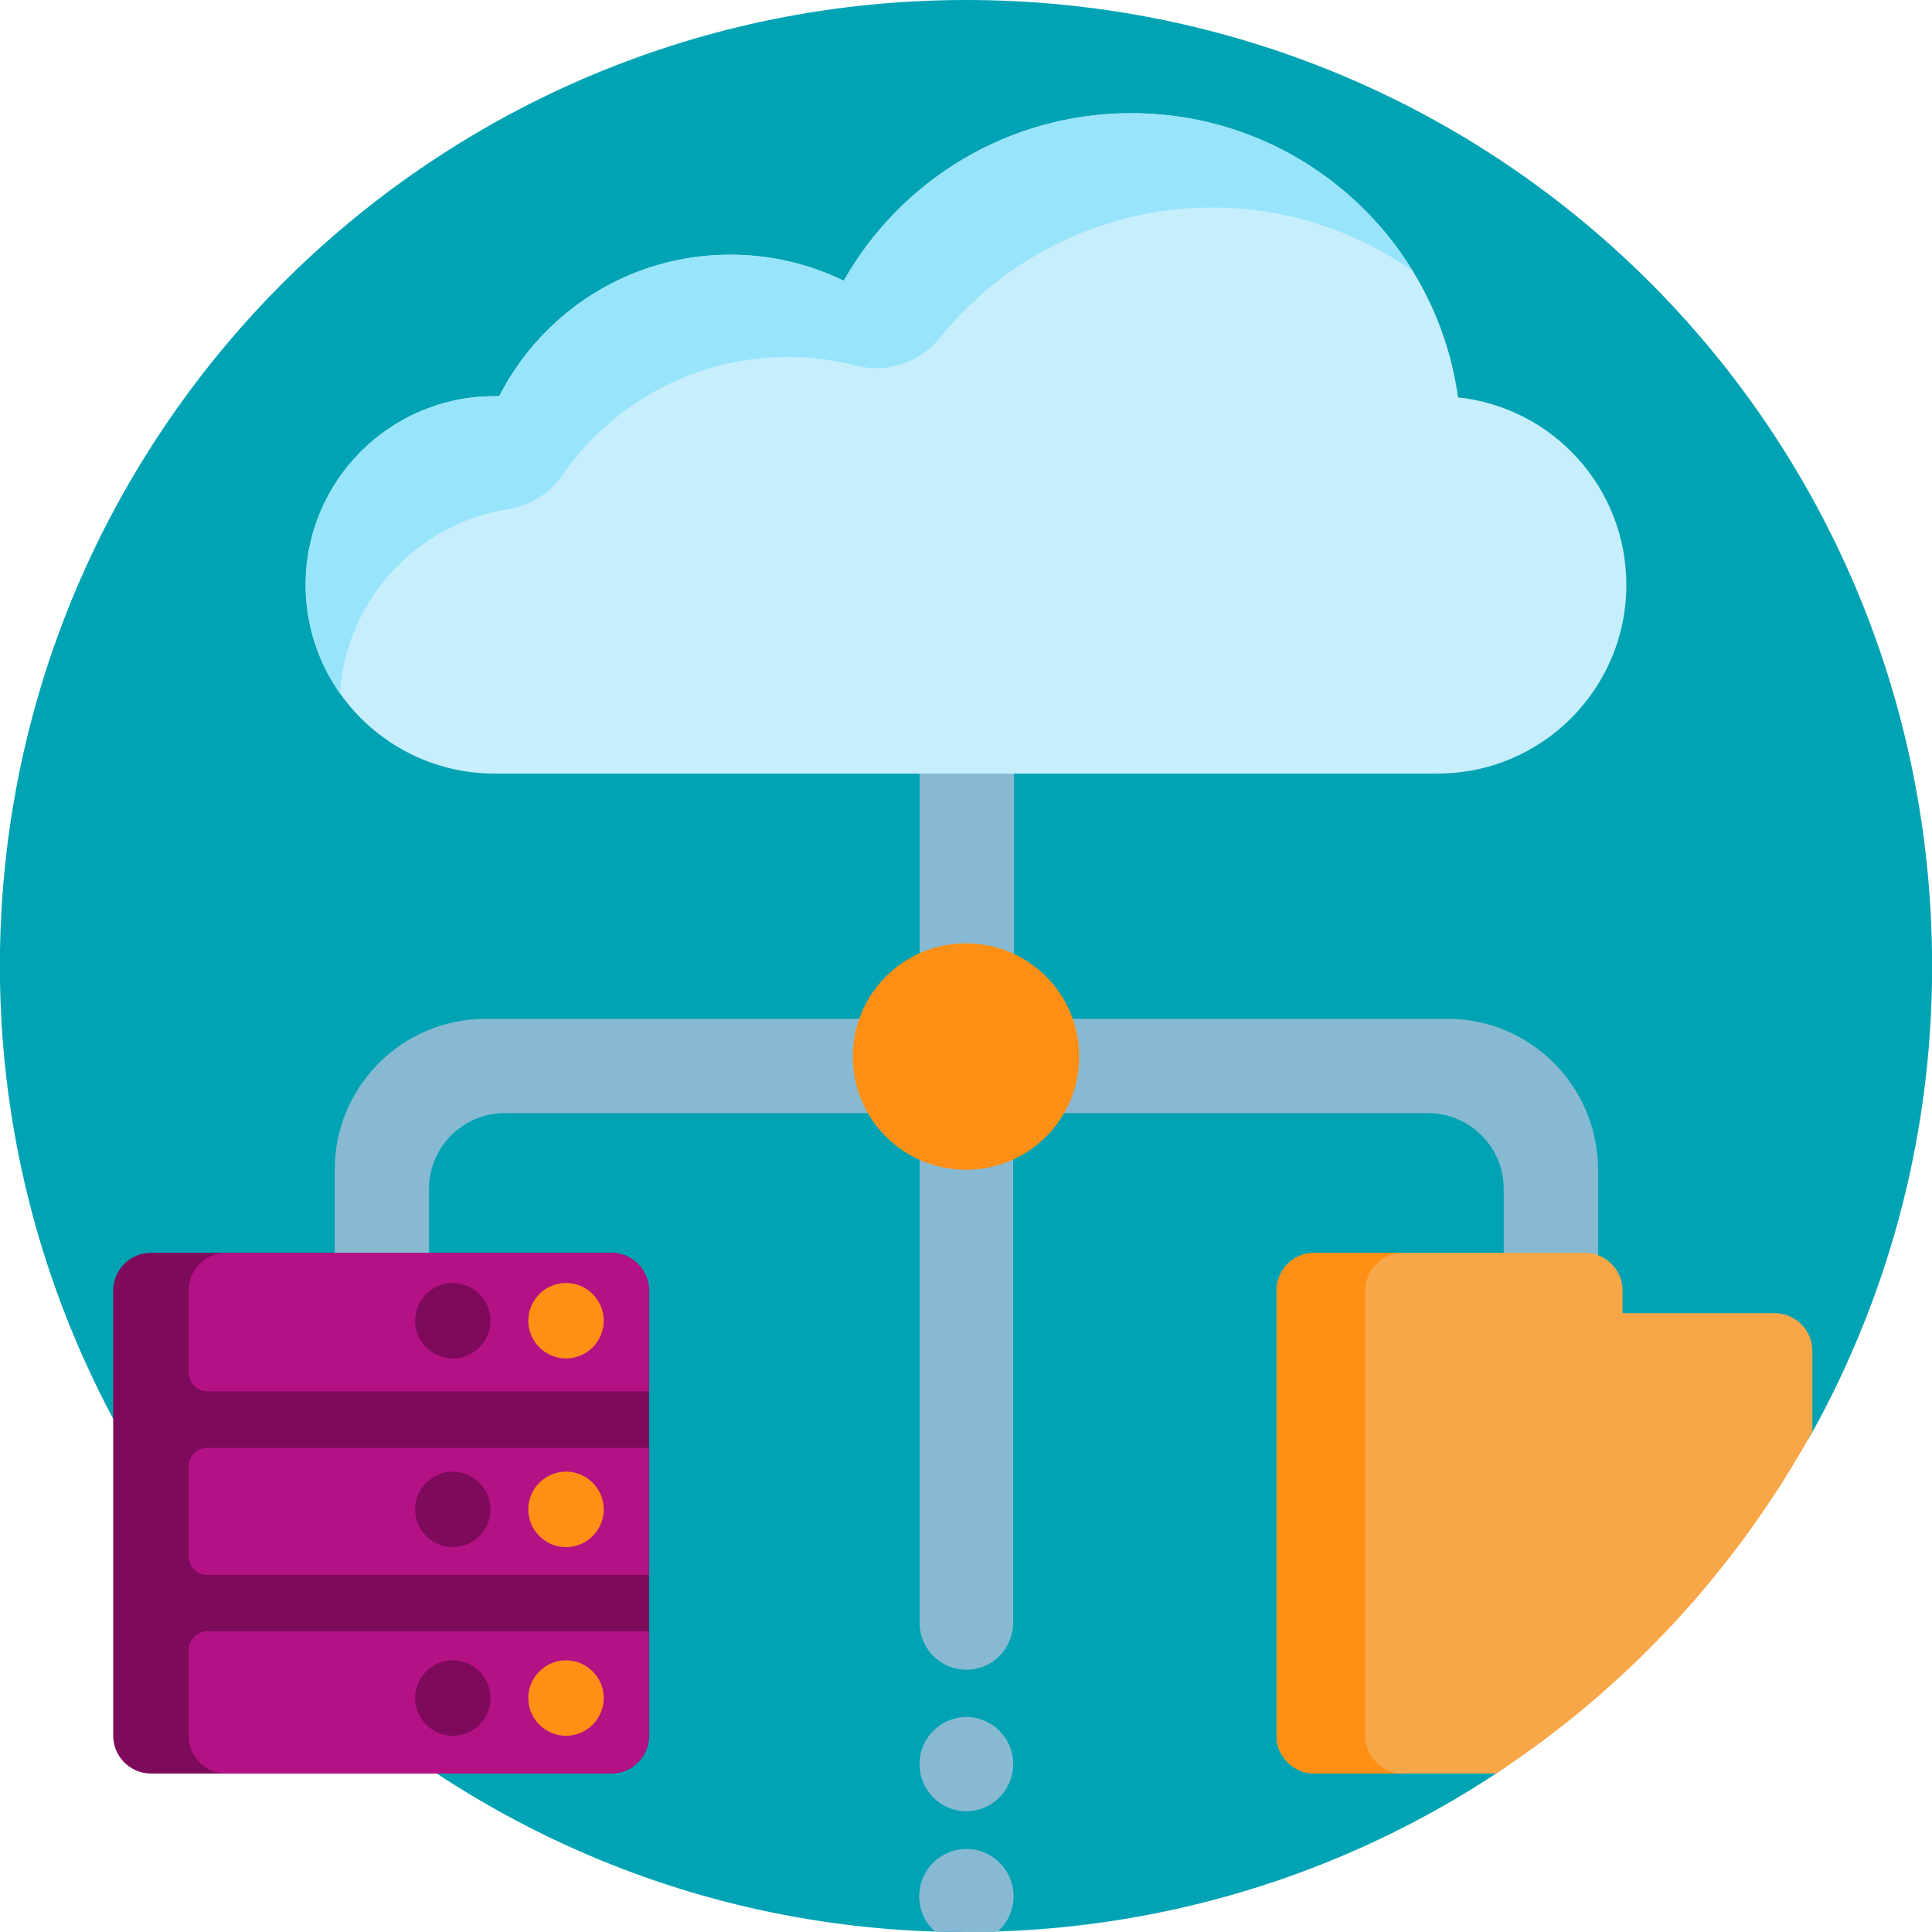 <svg xml:space="preserve" style="enable-background:new 0 0 512 512;" viewBox="0 0 512 512" y="0px" x="0px" id="Layer_1" version="1.1" xmlns:xlink="http://www.w3.org/1999/xlink" xmlns="http://www.w3.org/2000/svg">
<style type="text/css">
	.st0{fill:#00A3B3;}
	.st1{fill:#88B9D3;}
	.st2{fill:#FF9015;}
	.st3{fill:#7E0A5C;}
	.st4{fill:#B41284;}
	.st5{fill:#C7EEFD;}
	.st6{fill:#98E5FB;}
	.st7{fill:#F8A748;}
</style>
<path d="M397.7,469.2c-41.4,27.6-91.3,43.4-144.9,42.8C111.6,510.3-2.1,393.3,0,252.1C2.1,112.5,115.9,0,256,0  c140.4,0,254,111.9,256,252.3c0.7,46.3-11,89.9-31.9,127.6c-3.5,6.3-10.1,10.1-17.3,10.1c-29.1,0-52.8,23.6-52.8,52.8v3.4  C410,455.4,405.4,464.1,397.7,469.2z" class="st0"></path>
<path d="M423.5,310v60h-25v-55c0-11-9-20-20-20h-110v135c0,6.9-5.5,12.5-12.4,12.5c0,0,0,5.1,0,12.5  c6.9,0.1,12.4,5.6,12.4,12.5c0,6.9-5.6,12.5-12.4,12.5c0,3.4,0,6.8,0,10c6.9,0,12.5,5.6,12.5,12.5c0,3.7-1.6,7.1-4.2,9.4  c-2.8,0.1-5.5,0.1-8.3,0.1s-5.5-0.1-8.3-0.1c-2.6-2.3-4.2-5.6-4.2-9.4c0-6.9,5.6-12.5,12.5-12.5c0-3.2,0-6.6,0-10  c-6.9,0-12.4-5.6-12.4-12.5c0-6.9,5.5-12.4,12.4-12.5c0-7.4,0-12.5,0-12.5c-6.9,0-12.4-5.6-12.4-12.5V295h-110c-11,0-20,9-20,20v55  h-25v-60c0-22.1,17.9-40,40-40h115V90h25v180h115C405.6,270,423.5,287.9,423.5,310z" class="st1"></path>
<path d="M286,280c0,16.6-13.4,30-30,30s-30-13.4-30-30s13.4-30,30-30S286,263.4,286,280z" class="st2"></path>
<path d="M162,470H40c-5.5,0-10-4.5-10-10V342c0-5.5,4.5-10,10-10h122c5.5,0,10,4.5,10,10v118  C172,465.5,167.5,470,162,470z" class="st3"></path>
<path d="M50,437.3V460c0,5.5,4.5,10,10,10h102c5.5,0,10-4.5,10-10v-27.7H55C52.2,432.3,50,434.6,50,437.3z M120,440  c5.5,0,10,4.5,10,10s-4.5,10-10,10s-10-4.5-10-10S114.5,440,120,440z M50,388.7v23.7c0,2.8,2.2,5,5,5h117v-33.7H55  C52.2,383.7,50,385.9,50,388.7z M120,390c5.5,0,10,4.5,10,10s-4.5,10-10,10s-10-4.5-10-10S114.5,390,120,390z M162,332H60  c-5.5,0-10,4.5-10,10v21.7c0,2.8,2.2,5,5,5h117V342C172,336.5,167.5,332,162,332z M120,360c-5.5,0-10-4.5-10-10s4.5-10,10-10  s10,4.5,10,10S125.5,360,120,360z" class="st4"></path>
<path d="M140,350c0-5.5,4.5-10,10-10s10,4.5,10,10s-4.5,10-10,10S140,355.5,140,350z M150,390c-5.5,0-10,4.5-10,10  s4.5,10,10,10s10-4.5,10-10S155.5,390,150,390z M150,440c-5.5,0-10,4.5-10,10s4.5,10,10,10s10-4.5,10-10S155.5,440,150,440z" class="st2"></path>
<path d="M431,155c0,27.6-22.4,50-50,50H131c-27.6,0-50-22.4-50-50s22.4-50,50-50h1.3c11.4-22.3,34.5-37.5,61.2-37.5  c10.8,0,21,2.5,30.1,6.9c15-26.5,43.5-44.4,76.2-44.4c44.2,0,80.7,32.8,86.6,75.3C411.5,108,431,129.2,431,155z" class="st5"></path>
<path d="M130,135.9c-21.9,5.5-38.4,24.7-39.9,47.9c-5.7-8.1-9.1-18.1-9.1-28.8c0-27.6,22.4-50,50-50h1.3  c11.4-22.3,34.5-37.5,61.2-37.5c10.8,0,21,2.5,30.1,6.9c15-26.5,43.5-44.4,76.2-44.4c31.6,0,59.2,16.7,74.6,41.8  C359.3,61.2,341,55,321.2,55c-29.1,0-55.1,13.5-72.1,34.5c-5.3,6.6-14,9.5-22.2,7.4c-5.8-1.5-11.8-2.3-18.1-2.3  c-24.8,0-46.7,12.4-59.8,31.4c-3.5,5.1-9,8.3-15.2,9.1C132.4,135.4,131,135.6,130,135.9z" class="st6"></path>
<path d="M480.3,379.4c-20.2,36.6-49,67.7-83.8,90.6h-48.2c-5.5,0-10-4.5-10-10V342c0-5.5,4.5-10,10-10H420  c5.5,0,10,4.5,10,10v6h40.3c5.5,0,10,4.5,10,10V379.4z" class="st7"></path>
<path d="M371.8,470h-23.5c-5.5,0-10-4.5-10-10V342c0-5.5,4.5-10,10-10h23.5c-5.5,0-10,4.5-10,10v118  C361.8,465.5,366.3,470,371.8,470z" class="st2"></path>
</svg>